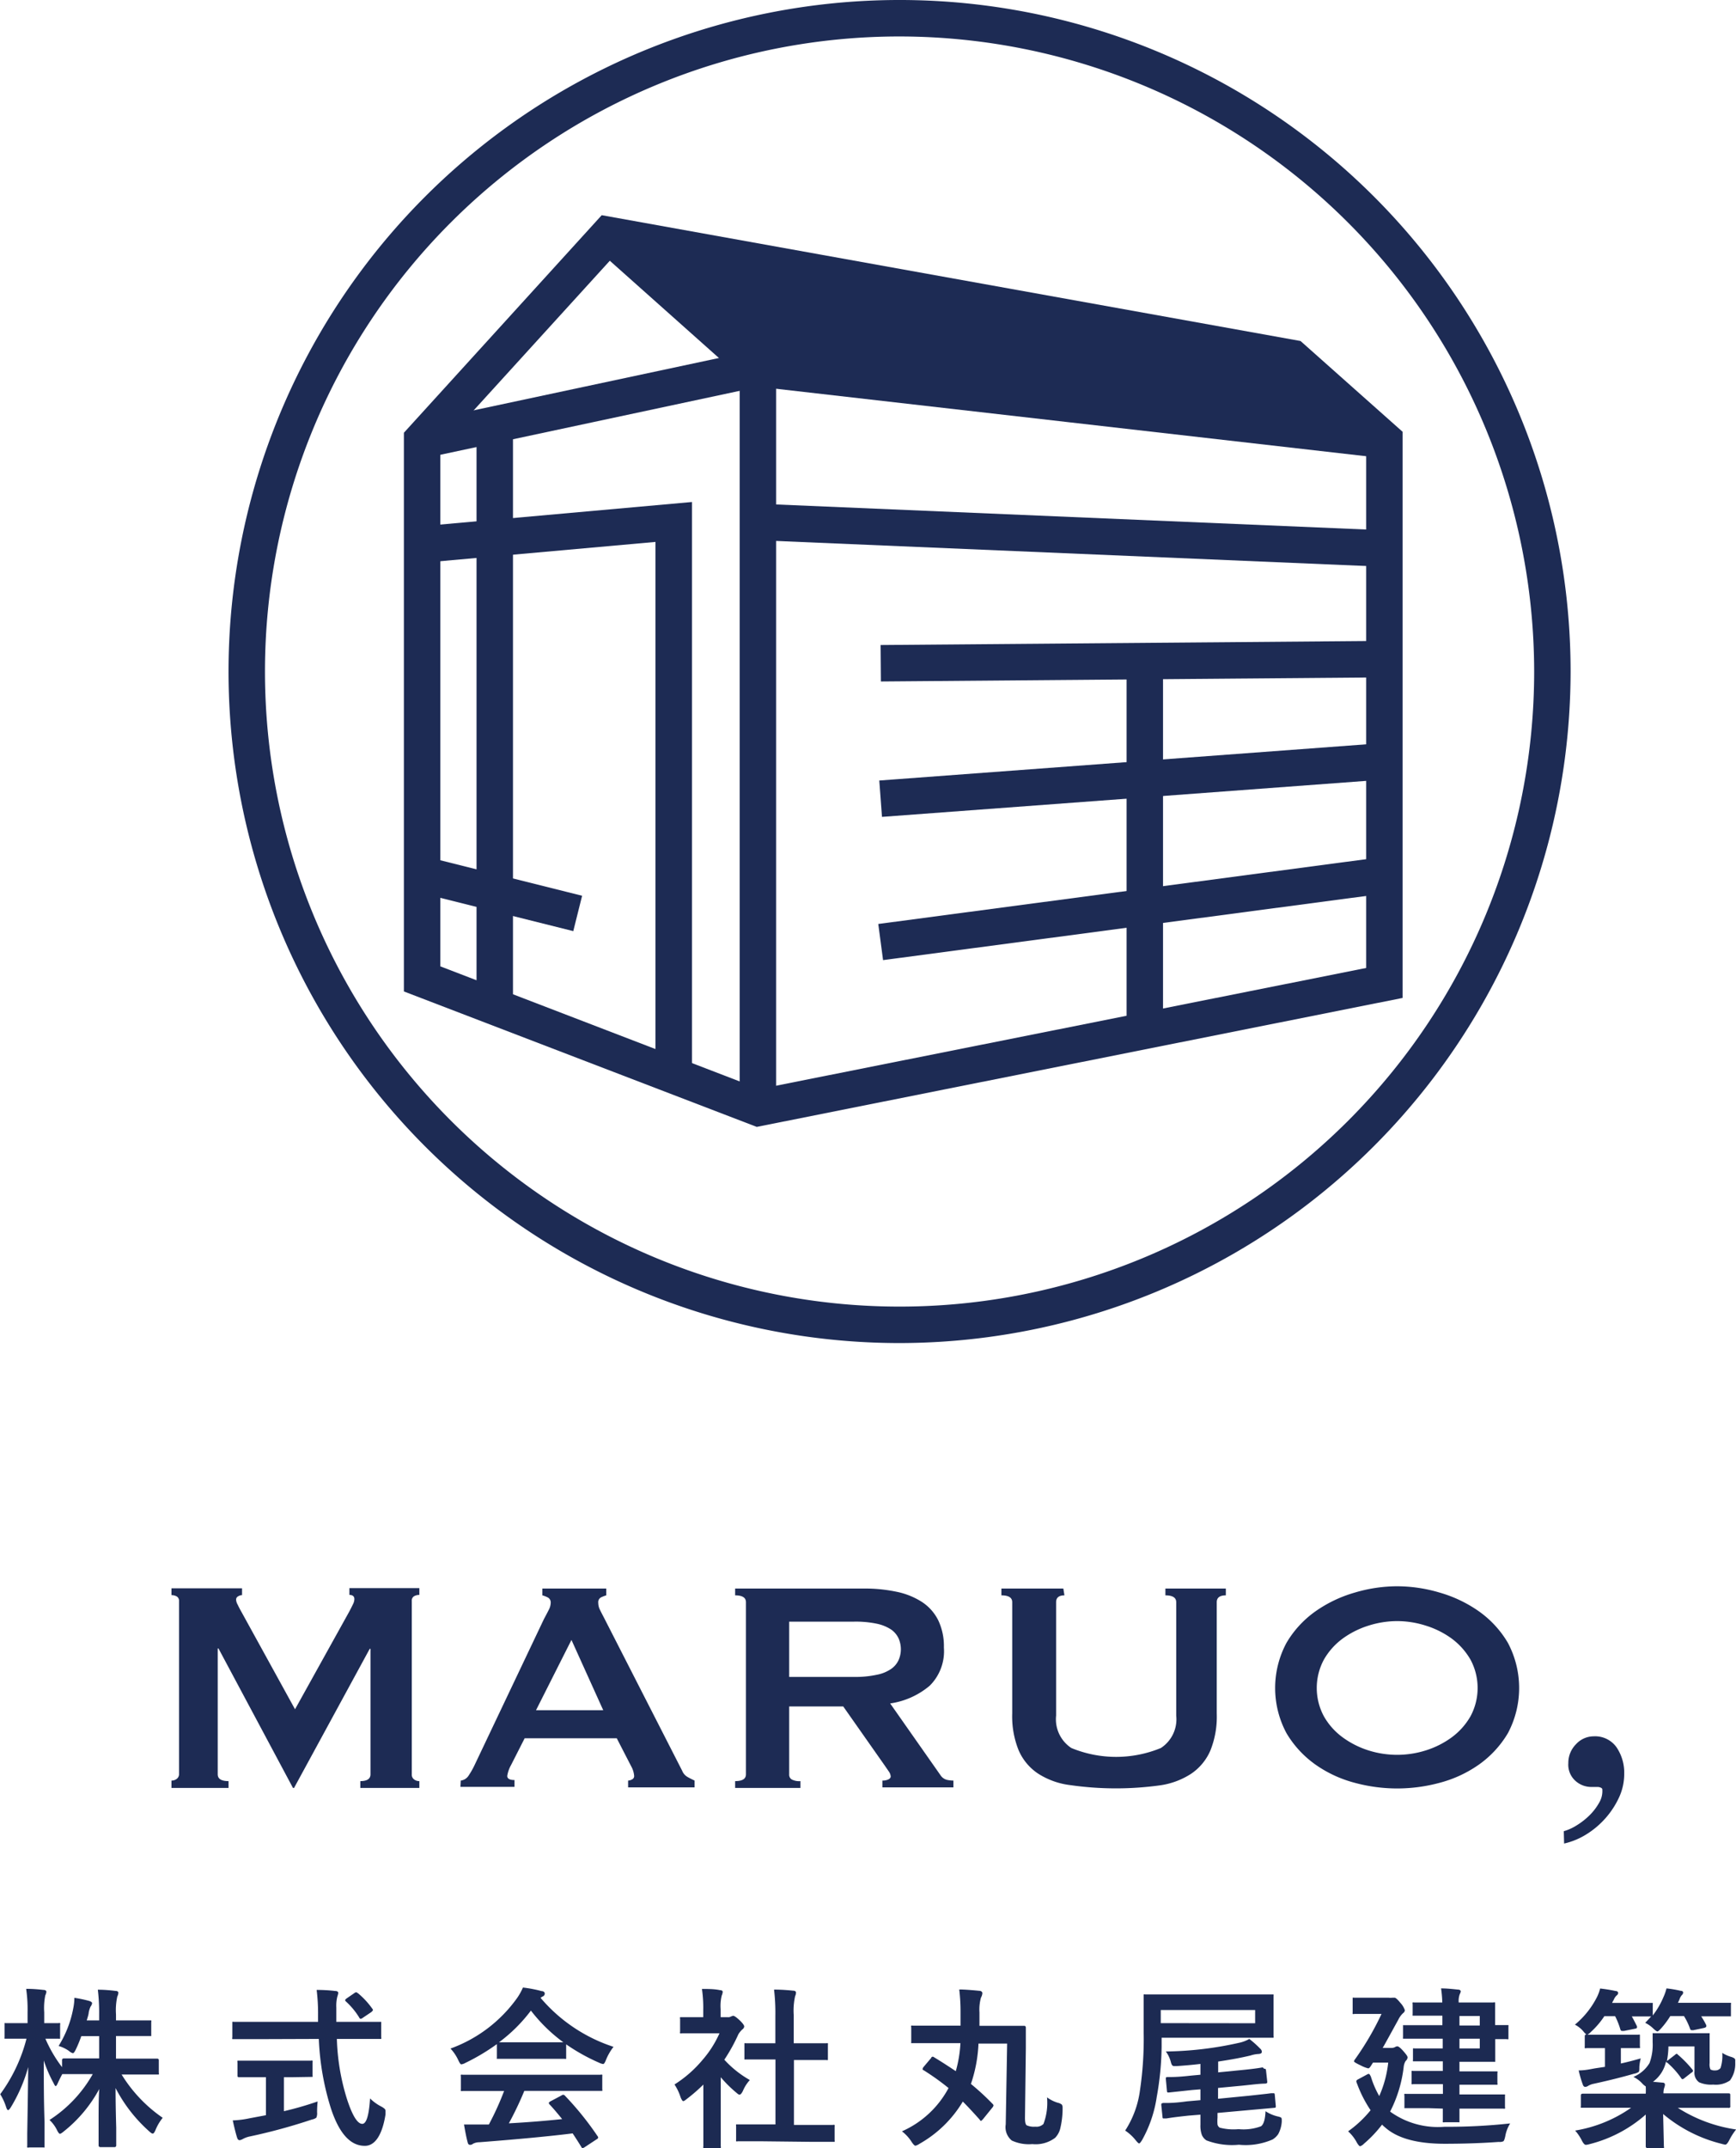 <svg xmlns="http://www.w3.org/2000/svg" preserveAspectRatio="none" width="160.58" height="198.56" viewBox="0 0 160.58 198.56"><defs><style>.cls-1{fill:#1d2b54;}.cls-2{fill:#1c2a52;}</style></defs><g id="レイヤー_2" data-name="レイヤー 2"><g id="レイヤー_1-2" data-name="レイヤー 1"><polyline class="cls-1" points="58.53 22.12 118.84 32.13 125.56 40.38 69.03 33.02 58.53 22.12"/><path class="cls-1" d="M70,104.16,37.36,91.64V40l18.3-20.11L120.3,31.52l9.44,8.39V92.24ZM40.73,89.32l29.52,11.34,56.12-11.19v-48l-7.6-6.76L56.9,23.56,40.73,41.32Z"/><polygon class="cls-1" points="71.79 102.41 68.42 102.41 68.42 34.8 55.16 22.99 57.4 20.47 71.79 33.28 71.79 102.41"/><polygon class="cls-1" points="127.86 42.34 70.18 35.75 39.4 42.32 38.69 39.02 70.02 32.34 128.24 38.99 127.86 42.34"/><rect class="cls-1" x="44.08" y="39.23" width="3.37" height="53.84"/><polygon class="cls-1" points="64.01 99.42 60.63 99.42 60.63 50.09 39.19 52.01 38.89 48.65 64.01 46.4 64.01 99.42"/><rect class="cls-1" x="44.55" y="75.2" width="3.37" height="14.84" transform="translate(-45.13 107.44) rotate(-75.96)"/><rect class="cls-1" x="97.39" y="20.47" width="3.37" height="58" transform="translate(45.44 146.36) rotate(-87.57)"/><rect class="cls-1" x="81.46" y="59.44" width="46.59" height="3.37" transform="translate(-0.49 0.85) rotate(-0.47)"/><rect class="cls-1" x="81.4" y="70.41" width="46.72" height="3.37" transform="translate(-5.06 7.96) rotate(-4.25)"/><rect class="cls-1" x="81.26" y="82.29" width="47" height="3.37" transform="translate(-10.14 14.52) rotate(-7.56)"/><rect class="cls-1" x="104.21" y="61.11" width="3.37" height="33.83"/><path class="cls-1" d="M83.21,124.14a62.07,62.07,0,1,1,62.07-62.07A62.13,62.13,0,0,1,83.21,124.14Zm0-120.77a58.7,58.7,0,1,0,58.7,58.7A58.76,58.76,0,0,0,83.21,3.37Z"/><path class="cls-1" d="M15.86,164.58a.76.76,0,0,0,.49-.16.54.54,0,0,0,.21-.47V148a.47.47,0,0,0-.21-.44,1,1,0,0,0-.49-.12v-.63h6.53v.63a.68.68,0,0,0-.36.11.33.33,0,0,0-.19.31,1,1,0,0,0,.14.45c.09.19.19.39.31.6l5,9.08,5-9c.16-.3.28-.54.36-.71a1.08,1.08,0,0,0,.13-.47c0-.26-.16-.39-.46-.39v-.63h6.47v.63a1,1,0,0,0-.49.12.47.47,0,0,0-.21.44V164a.54.54,0,0,0,.21.47.76.76,0,0,0,.49.16v.63H33.33v-.63c.63,0,.94-.21.94-.63v-11.6H34.2l-7,12.86h-.1l-6.89-12.89h-.07V164c0,.42.33.63,1,.63v.63H15.86Z"/><path class="cls-1" d="M42.62,164.58a1,1,0,0,0,.72-.45,7.88,7.88,0,0,0,.51-.88l6.46-13.59c.16-.3.31-.58.44-.84a1.46,1.46,0,0,0,.19-.66.52.52,0,0,0-.24-.49,2.44,2.44,0,0,0-.53-.21v-.63h5.91v.63a2.92,2.92,0,0,0-.49.19.5.5,0,0,0-.25.51,1.41,1.41,0,0,0,.12.56c.09.19.21.43.37.73l7.27,14.22a1.15,1.15,0,0,0,.47.56c.2.12.43.23.68.35v.63H58.1v-.63a.78.78,0,0,0,.35-.1.34.34,0,0,0,.21-.32,2.17,2.17,0,0,0-.28-.91l-1.33-2.58H48.53l-1.26,2.48a3,3,0,0,0-.35,1c0,.25.22.38.67.38v.63h-5Zm13.18-6.5-2.94-6.5-3.28,6.5Z"/><path class="cls-1" d="M79.94,146.83a14.17,14.17,0,0,1,3,.3,6.87,6.87,0,0,1,2.34.94,4.33,4.33,0,0,1,1.5,1.68,5.54,5.54,0,0,1,.53,2.53A4.49,4.49,0,0,1,86,155.81a7.26,7.26,0,0,1-3.66,1.64L87,164.09a1,1,0,0,0,.58.42,2.72,2.72,0,0,0,.61.07v.63H81.62v-.63a1.27,1.27,0,0,0,.54-.1c.15-.07.23-.17.23-.28a.87.87,0,0,0-.14-.41l-.42-.61L78,157.73H73V164a.52.52,0,0,0,.22.47,1.51,1.51,0,0,0,.82.16v.63H68v-.63c.68,0,1-.21,1-.63V148.09c0-.42-.33-.63-1-.63v-.63ZM79,155a9.46,9.46,0,0,0,2.1-.2,3.48,3.48,0,0,0,1.33-.54,2,2,0,0,0,.69-.82,2.5,2.5,0,0,0,.21-1,2.53,2.53,0,0,0-.21-1,2.06,2.06,0,0,0-.69-.82,3.84,3.84,0,0,0-1.33-.54,9.52,9.52,0,0,0-2.1-.19H73V155Z"/><path class="cls-1" d="M98.46,147.46c-.51,0-.77.21-.77.63v10.48a3.18,3.18,0,0,0,1.41,3,10.86,10.86,0,0,0,8.28,0,3.17,3.17,0,0,0,1.42-3V148.09q0-.63-1-.63v-.63h5.59v.63q-.84,0-.84.63V158.4a8.36,8.36,0,0,1-.59,3.4,4.94,4.94,0,0,1-1.78,2.15,7.09,7.09,0,0,1-2.95,1.08A29.79,29.79,0,0,1,99,165a7.09,7.09,0,0,1-3-1.08,4.94,4.94,0,0,1-1.78-2.15,8.36,8.36,0,0,1-.59-3.4V148.09c0-.42-.33-.63-1-.63v-.63h5.73Z"/><path class="cls-1" d="M129.24,146.62a13.83,13.83,0,0,1,3.91.58,12.09,12.09,0,0,1,3.64,1.73,9.41,9.41,0,0,1,2.69,2.92,8.9,8.9,0,0,1,0,8.35,9.49,9.49,0,0,1-2.69,2.91,11.3,11.3,0,0,1-3.64,1.68,15,15,0,0,1-7.82,0,11.3,11.3,0,0,1-3.64-1.68A9.49,9.49,0,0,1,119,160.2a8.83,8.83,0,0,1,0-8.35,9.41,9.41,0,0,1,2.69-2.92,12.09,12.09,0,0,1,3.64-1.73A13.78,13.78,0,0,1,129.24,146.62Zm0,3.22a8.79,8.79,0,0,0-2.66.42,8.25,8.25,0,0,0-2.39,1.2,6.3,6.3,0,0,0-1.73,1.94,5.53,5.53,0,0,0,0,5.24,6.19,6.19,0,0,0,1.73,1.94,8.28,8.28,0,0,0,2.39,1.21,8.8,8.8,0,0,0,5.31,0,8.21,8.21,0,0,0,2.4-1.21,6.32,6.32,0,0,0,1.73-1.94,5.53,5.53,0,0,0,0-5.24,6.43,6.43,0,0,0-1.73-1.94,8.18,8.18,0,0,0-2.4-1.2A8.73,8.73,0,0,0,129.24,149.84Z"/><path class="cls-1" d="M144.65,169.26a4.62,4.62,0,0,0,1.19-.54,6.47,6.47,0,0,0,1.2-.94,5.18,5.18,0,0,0,.89-1.17,2.08,2.08,0,0,0,.28-1.26c-.05-.09-.17-.15-.38-.18l-.6,0a2.19,2.19,0,0,1-1.52-.58,2,2,0,0,1-.64-1.62,2.44,2.44,0,0,1,.71-1.75,2.22,2.22,0,0,1,1.63-.73,2.43,2.43,0,0,1,2.11,1,4.18,4.18,0,0,1,.72,2.48,5.17,5.17,0,0,1-.47,2.15,7.93,7.93,0,0,1-3,3.41,6.64,6.64,0,0,1-2.09.87Z"/><path class="cls-2" d="M5.42,189.11a10,10,0,0,0,1.35-3.45,5.08,5.08,0,0,0,.11-1,12,12,0,0,1,1.38.29c.17.06.26.13.26.21a.7.7,0,0,1-.14.31,2.16,2.16,0,0,0-.18.59q0,.13-.18.69H9.17v-.52a17.94,17.94,0,0,0-.12-2.32c.58,0,1.12.05,1.63.11.18,0,.27.08.27.17a.9.9,0,0,1-.1.35,5.84,5.84,0,0,0-.12,1.66v.55h1.18l1.93,0q.13,0,.15,0a.24.24,0,0,1,0,.15v1.14c0,.09,0,.14,0,.15s-.06,0-.14,0l-1.93,0H10.73v2.09h1.65l2.15,0c.11,0,.16.05.16.15v1.16a.28.28,0,0,1,0,.16s-.06,0-.13,0l-2.15,0H11.25a13.31,13.31,0,0,0,3.8,4,4.45,4.45,0,0,0-.67,1.14c-.09.21-.17.32-.25.32s-.18-.07-.33-.21A13.87,13.87,0,0,1,10.69,193q0,1.59.06,3.66c0,1.08,0,1.62,0,1.63a.15.15,0,0,1-.17.17H9.3c-.12,0-.18-.06-.18-.17s0-.69,0-2,0-2.29.06-3.2A12.66,12.66,0,0,1,5.91,197c-.19.16-.31.23-.37.23s-.16-.12-.27-.35a3.26,3.26,0,0,0-.69-.93,12.12,12.12,0,0,0,4-4.24H8.08l-2.16,0c-.1,0-.15,0-.16,0-.22.41-.35.69-.42.85s-.14.26-.19.26-.11-.1-.2-.29a12.3,12.3,0,0,1-.9-2.08c0,1.81,0,3.71.07,5.69,0,.43,0,1,0,1.67,0,.31,0,.48,0,.53s0,.13,0,.15-.06,0-.14,0H2.69a.25.25,0,0,1-.17,0,.22.22,0,0,1,0-.14c0-.05,0-.44,0-1.18q.06-3.37.09-6.11A14.71,14.71,0,0,1,1,194.78c-.11.17-.19.26-.25.26s-.12-.09-.18-.27a5.18,5.18,0,0,0-.55-1.2,14.88,14.88,0,0,0,2.43-5.13H2.08l-1.5,0c-.09,0-.14,0-.16,0a.4.4,0,0,1,0-.15v-1.13c0-.09,0-.14,0-.16s.07,0,.15,0l1.5,0h.48v-1a13.36,13.36,0,0,0-.13-2.17c.63,0,1.16.05,1.6.1.18,0,.27.08.27.17a.87.87,0,0,1-.1.33A5.9,5.9,0,0,0,4.09,186v1l1.32,0a.24.24,0,0,1,.15,0,.24.24,0,0,1,0,.15v1.13c0,.09,0,.14,0,.16a.37.37,0,0,1-.14,0H5.05l-.85,0a12.37,12.37,0,0,0,1.54,2.63v-.66q0-.15.18-.15l2.16,0H9.17V188.2H7.52A11.4,11.4,0,0,1,7,189.46c-.11.22-.19.32-.26.32a.88.88,0,0,1-.36-.21A3.31,3.31,0,0,0,5.42,189.11Z"/><path class="cls-2" d="M23.68,188.48l-2.06,0c-.07,0-.12,0-.13,0a.29.29,0,0,1,0-.17v-1.26c0-.1,0-.15,0-.17a.27.27,0,0,1,.13,0l2.06,0h5.74l0-.66a17.38,17.38,0,0,0-.13-2.29c.81,0,1.39.06,1.74.1.17,0,.26.08.26.19a2.43,2.43,0,0,1-.09.34,3.46,3.46,0,0,0-.09,1c0,.13,0,.33,0,.62v.7h2l2,0c.09,0,.14,0,.15,0s0,.07,0,.15v1.26a.29.29,0,0,1,0,.17s-.06,0-.14,0l-2,0H31.16a20.56,20.56,0,0,0,.91,5.48q.76,2.37,1.44,2.37c.38,0,.62-.78.72-2.35a4.18,4.18,0,0,0,1,.73,1.68,1.68,0,0,1,.35.23.29.29,0,0,1,.08.22s0,.14,0,.3c-.31,1.95-1,2.92-1.93,2.9q-2,0-3.14-3.52a24.69,24.69,0,0,1-1.1-6.36ZM26.89,192h-.63v3.14a30.83,30.83,0,0,0,3.12-.9,10,10,0,0,0-.05,1,1,1,0,0,1-.07.5,1,1,0,0,1-.41.17,52.64,52.64,0,0,1-5.72,1.56,2.3,2.3,0,0,0-.67.24.9.9,0,0,1-.29.11c-.11,0-.18-.07-.23-.21-.1-.3-.24-.84-.41-1.62a8.81,8.81,0,0,0,1.53-.19l1.54-.29V192h-.55l-1.9,0c-.12,0-.18,0-.18-.16v-1.2a.29.29,0,0,1,0-.17s.07,0,.15,0l1.9,0h2.84l1.89,0a.28.28,0,0,1,.16,0,.32.32,0,0,1,0,.16v1.2a.22.22,0,0,1,0,.14l-.15,0Zm6.18-7.8a7.38,7.38,0,0,1,1.37,1.47.22.22,0,0,1,.06.13s-.06.11-.17.19l-.76.51a.51.51,0,0,1-.2.1s-.1,0-.15-.13A6.78,6.78,0,0,0,32,185a.24.24,0,0,1-.08-.13s.05-.09.15-.16l.67-.46a.47.47,0,0,1,.19-.1C33,184.13,33,184.16,33.07,184.23Z"/><path class="cls-2" d="M56.75,189.19a5.09,5.09,0,0,0-.69,1.19c-.1.27-.19.4-.27.4a1.29,1.29,0,0,1-.37-.12,17.79,17.79,0,0,1-3.05-1.7v1.19c0,.08,0,.13,0,.15a.33.33,0,0,1-.14,0l-1.81,0H47.92l-1.81,0c-.09,0-.13,0-.15,0s0-.07,0-.14v-1.22a19.16,19.16,0,0,1-2.9,1.73,1.06,1.06,0,0,1-.39.14c-.07,0-.16-.13-.28-.39a4,4,0,0,0-.72-1.07,13,13,0,0,0,6.14-4.64,5.33,5.33,0,0,0,.56-1,11.85,11.85,0,0,1,1.73.33c.19,0,.29.12.29.22a.28.28,0,0,1-.16.26,1.58,1.58,0,0,0-.23.14A14.9,14.9,0,0,0,56.75,189.19Zm-11.84,4.08-2.11,0a.29.29,0,0,1-.17,0,.37.37,0,0,1,0-.14v-1.21a.24.24,0,0,1,0-.15.42.42,0,0,1,.16,0l2.11,0h8.53l2.11,0a.29.29,0,0,1,.17,0,.37.37,0,0,1,0,.14v1.21a.22.22,0,0,1,0,.14s-.07,0-.16,0l-2.11,0H48.5a31,31,0,0,1-1.43,3c1.67-.09,3.31-.22,4.93-.39-.49-.6-.88-1.06-1.17-1.36a.3.3,0,0,1-.07-.14s.06-.1.17-.15l1-.53a.32.32,0,0,1,.17-.07.24.24,0,0,1,.17.1,28.15,28.15,0,0,1,3,3.72.22.22,0,0,1,.06.13s0,.1-.13.16l-1.11.73a.55.55,0,0,1-.19.09s-.09,0-.13-.11c-.22-.36-.48-.77-.8-1.25q-3.1.39-8.64.82a1.27,1.27,0,0,0-.58.14.39.39,0,0,1-.27.1c-.12,0-.19-.08-.22-.23-.1-.35-.21-.9-.34-1.65q.38,0,.78,0l1,0h.52a26.69,26.69,0,0,0,1.41-3.1Zm1.25-4.5c.19,0,.78,0,1.76,0h2.46c.92,0,1.49,0,1.73,0a14.77,14.77,0,0,1-3-2.93A14.48,14.48,0,0,1,46.16,188.77Z"/><path class="cls-2" d="M62.39,192.67A11.06,11.06,0,0,0,65,190.38a9.73,9.73,0,0,0,1.55-2.44H64.76l-1.7,0a.24.24,0,0,1-.15,0,.22.22,0,0,1,0-.14v-1.19a.26.26,0,0,1,0-.16l.14,0,1.7,0h.3v-.66a11.93,11.93,0,0,0-.12-1.95c.57,0,1.13,0,1.66.11.17,0,.26.07.26.16a1,1,0,0,1-.09.34,4.09,4.09,0,0,0-.1,1.27v.73h.67a.51.51,0,0,0,.3-.07l.18-.06c.11,0,.3.13.6.41s.43.48.43.58a.38.38,0,0,1-.16.26,2,2,0,0,0-.38.46A16,16,0,0,1,67,190.38a9.6,9.6,0,0,0,2.36,1.88,3.44,3.44,0,0,0-.64,1c-.11.23-.22.35-.31.35s-.17-.07-.32-.2A11.49,11.49,0,0,1,66.67,192v4.5l0,1.88a.28.28,0,0,1,0,.16l-.17,0H65.22c-.09,0-.14,0-.16,0a.24.24,0,0,1,0-.15l0-1.88v-3.83A15.79,15.79,0,0,1,63.54,194c-.17.14-.28.21-.34.21s-.15-.12-.25-.37A4.63,4.63,0,0,0,62.39,192.67Zm8,5.25-2.15,0a.24.24,0,0,1-.15,0,.37.37,0,0,1,0-.14v-1.26a.42.42,0,0,1,0-.16s.07,0,.15,0l2.15,0h1.34v-6H71l-2,0c-.08,0-.13,0-.14,0s0-.06,0-.14V189c0-.08,0-.13,0-.14a.33.33,0,0,1,.14,0l2,0h.72v-2.55a18.21,18.21,0,0,0-.12-2.41c.68,0,1.28.05,1.77.1.17,0,.26.08.26.17a.76.76,0,0,1-.08.33,6.13,6.13,0,0,0-.13,1.76v2.6h1l2,0a.42.42,0,0,1,.16,0,.33.33,0,0,1,0,.14v1.26c0,.09,0,.14,0,.15a.3.3,0,0,1-.14,0l-2,0h-1v6H74.9l2.13,0a.29.29,0,0,1,.17,0,.4.4,0,0,1,0,.15v1.26a.24.24,0,0,1,0,.15s-.07,0-.16,0l-2.13,0Z"/><path class="cls-2" d="M83.43,197a9,9,0,0,0,4.31-4,22.67,22.67,0,0,0-2.31-1.65c-.06,0-.09-.08-.09-.11a.43.43,0,0,1,.09-.19l.71-.84c0-.07.1-.11.14-.11a.28.28,0,0,1,.13.06c.78.47,1.43.9,2,1.28a11.55,11.55,0,0,0,.43-2.59H86.64l-1.66,0-.54,0c-.08,0-.13,0-.15,0s0-.07,0-.16v-1.29a.27.27,0,0,1,0-.17.33.33,0,0,1,.14,0l1.62,0h.58l2.22,0V186a17,17,0,0,0-.12-2.11q.6,0,1.83.12c.21,0,.31.11.31.23a1,1,0,0,1-.13.4,4.09,4.09,0,0,0-.14,1.37c0,.55,0,1,0,1.24l1.89,0,1.75,0,.37,0h.13c.1,0,.15.06.15.17s0,.53,0,1,0,.78,0,.92l-.08,6.41q0,.57.15.69a1.6,1.6,0,0,0,.8.13.92.92,0,0,0,.76-.25,5.51,5.51,0,0,0,.33-2.46,3.23,3.23,0,0,0,1,.5.9.9,0,0,1,.37.17.51.51,0,0,1,.07.29v.23a8,8,0,0,1-.23,1.74,1.89,1.89,0,0,1-.46.81,3,3,0,0,1-2.11.58,3.74,3.74,0,0,1-1.9-.33,1.59,1.59,0,0,1-.56-1.49l.13-7.47-2.65,0a13.25,13.25,0,0,1-.7,3.73,23.18,23.18,0,0,1,2,1.84.25.25,0,0,1,.09.15.44.44,0,0,1-.11.2l-.85,1.05c-.1.11-.16.17-.19.17s-.08,0-.12-.1c-.58-.65-1.1-1.21-1.57-1.68a10.9,10.9,0,0,1-4,3.9,1.19,1.19,0,0,1-.38.18c-.08,0-.19-.11-.34-.33A3.79,3.79,0,0,0,83.43,197Z"/><path class="cls-2" d="M107,193.81a11.6,11.6,0,0,1-1.36,4c-.13.21-.22.31-.27.31s-.15-.09-.29-.26a4.3,4.3,0,0,0-1-.93,9,9,0,0,0,1.37-3.74,32.21,32.21,0,0,0,.34-5.3l0-3.37c0-.1,0-.15,0-.17a.24.24,0,0,1,.15,0l2.2,0h7.3l2.2,0c.09,0,.14,0,.16,0a.4.4,0,0,1,0,.15l0,1.17v1.36l0,1.15a.29.29,0,0,1,0,.17s-.07,0-.15,0l-2.2,0h-8v.81A27.46,27.46,0,0,1,107,193.81Zm9.1-6.8v-1.22h-8.73V187Zm.84,4.21H117c.07,0,.1.06.11.18l.11,1v.08c0,.06-.06.09-.17.11-.53,0-1.25.1-2.15.19l-2.23.21v1l2.87-.28,1.64-.18.39-.05.15,0h.08c.07,0,.11,0,.12.17l.09,1a.2.2,0,0,1,0,.07c0,.06,0,.1-.16.11l-2.23.2-3,.27v.43a4,4,0,0,0,0,.65.49.49,0,0,0,.2.28,5.09,5.09,0,0,0,1.75.14,4.63,4.63,0,0,0,2.08-.27c.25-.19.38-.66.41-1.39a3.51,3.51,0,0,0,1.11.48,1.5,1.5,0,0,1,.32.1.22.22,0,0,1,.07.16,2.57,2.57,0,0,1,0,.27,2.83,2.83,0,0,1-.32,1.1,1.67,1.67,0,0,1-.54.51,6.24,6.24,0,0,1-3.1.48,6.68,6.68,0,0,1-3-.4,1.14,1.14,0,0,1-.43-.51,2.48,2.48,0,0,1-.13-.93v-.94l-1.12.09c-.63.07-1.18.13-1.65.2l-.39.06-.15,0h-.09c-.07,0-.1,0-.11-.16l-.11-1.07v-.08c0-.07.06-.1.18-.12h.32q.8,0,1.86-.15l1.26-.11v-1l-.76.06-2.15.23h-.07c-.07,0-.11,0-.12-.17l-.1-1.08v-.07c0-.06,0-.09.16-.11h.31c.53,0,1.15-.05,1.86-.13l.87-.08v-1c-.73.09-1.47.15-2.19.2h-.21a.27.27,0,0,1-.22-.08.94.94,0,0,1-.11-.27,2.85,2.85,0,0,0-.47-1,32.46,32.46,0,0,0,6.72-.79,3.29,3.29,0,0,0,1-.37,9,9,0,0,1,1,.89.41.41,0,0,1,.16.3c0,.12-.1.19-.31.2a2.83,2.83,0,0,0-.73.14c-.87.21-1.85.39-3,.56v1l2.14-.21c.62-.06,1.16-.12,1.61-.19l.37-.06Z"/><path class="cls-2" d="M124.7,197a10.42,10.42,0,0,0,2.08-1.95,11.45,11.45,0,0,1-1.25-2.45.66.66,0,0,1-.07-.23c0-.06.05-.12.17-.18l.78-.42a.53.53,0,0,1,.2-.08c.06,0,.12.09.2.27a8.83,8.83,0,0,0,.77,1.78,10.34,10.34,0,0,0,.83-3.09H127l-.25.39c-.07.09-.13.14-.19.14a2.84,2.84,0,0,1-.67-.26c-.43-.2-.64-.33-.64-.38a.37.37,0,0,1,.09-.2,26.46,26.46,0,0,0,2.45-4.19h-1.06l-1.45,0a.24.24,0,0,1-.16,0,.37.37,0,0,1,0-.14v-1.18c0-.1,0-.16,0-.18a.3.3,0,0,1,.14,0l1.45,0h1.74a1.56,1.56,0,0,0,.35,0l.2,0c.1,0,.28.16.53.47a1.87,1.87,0,0,1,.42.69.38.38,0,0,1-.17.27,2,2,0,0,0-.43.59c-.81,1.47-1.29,2.35-1.45,2.62h.76a.71.71,0,0,0,.37-.07.55.55,0,0,1,.21-.08c.12,0,.31.15.58.46s.38.46.38.58a.5.5,0,0,1-.18.32,1.32,1.32,0,0,0-.18.56,12.07,12.07,0,0,1-1.25,4.11l.07.06a7.56,7.56,0,0,0,4.95,1.35,53.66,53.66,0,0,0,6.08-.31,3.28,3.28,0,0,0-.45,1.17q-.09.42-.18.48a.87.87,0,0,1-.43.06c-1.52.11-3.2.17-5,.17-2.52,0-4.35-.5-5.47-1.48a3,3,0,0,1-.32-.29,11.35,11.35,0,0,1-1.68,1.77.84.84,0,0,1-.35.23c-.06,0-.16-.11-.29-.32A3.74,3.74,0,0,0,124.7,197Zm7.51-2.14-2.15,0c-.09,0-.14,0-.15,0s0-.07,0-.15v-1a.29.29,0,0,1,0-.17.3.3,0,0,1,.14,0l2.15,0h1.27v-.9h-.7l-2.05,0a.24.24,0,0,1-.15,0,.37.37,0,0,1,0-.14v-.93q0-.14,0-.15a.22.22,0,0,1,.14,0l2.05,0h.7v-.89h-.86l-1.74,0c-.09,0-.14,0-.16,0a.4.4,0,0,1,0-.15v-.89q0-.14,0-.15a.24.24,0,0,1,.15,0l1.74,0h.86v-.9H132l-2.06,0c-.08,0-.14,0-.16,0a.47.47,0,0,1,0-.16v-.94c0-.09,0-.14,0-.15s.06,0,.14,0l2.06,0h1.44v-.88h-.59l-2,0c-.09,0-.14,0-.16,0a.37.37,0,0,1,0-.14v-.93a.24.24,0,0,1,0-.15.4.4,0,0,1,.15,0l2,0h.59a10.38,10.38,0,0,0-.11-1.3c.55,0,1.07.06,1.56.11.17,0,.26.08.26.17a.83.83,0,0,1-.09.25,1.77,1.77,0,0,0-.1.77h.93l2.27,0a.29.29,0,0,1,.17,0s0,.07,0,.15l0,1.58v.36l1.07,0c.09,0,.14,0,.16,0a.44.44,0,0,1,0,.15v1q0,.14,0,.15a.24.24,0,0,1-.15,0l-1.07,0v.39l0,1.54c0,.09,0,.14,0,.16s-.07,0-.15,0l-2.27,0H135v.89h1.35l2,0c.09,0,.15,0,.16,0a.24.24,0,0,1,0,.15v.93a.24.24,0,0,1,0,.15.42.42,0,0,1-.16,0l-2,0H135v.9h1.89l2.16,0c.08,0,.14,0,.16,0a.4.4,0,0,1,0,.15v1a.28.28,0,0,1,0,.16.24.24,0,0,1-.15,0l-2.16,0H135l0,.83V196c0,.09,0,.14,0,.16s-.07,0-.16,0h-1.21a.29.29,0,0,1-.17,0,.51.51,0,0,1,0-.16v-1.1Zm4.67-8.52H135v.88h1.88Zm0,3v-.9H135v.9Z"/><path class="cls-2" d="M145.68,187.14a8,8,0,0,0,2.06-2.59,3.76,3.76,0,0,0,.27-.75,13.89,13.89,0,0,1,1.43.23c.16,0,.24.09.24.2a.33.33,0,0,1-.15.22,1.13,1.13,0,0,0-.25.37.89.89,0,0,1-.09.16l-.07.15h1.75l1.86,0c.09,0,.14,0,.15,0s0,.08,0,.16v1a7.54,7.54,0,0,0,1-1.72,4.53,4.53,0,0,0,.27-.78,10.45,10.45,0,0,1,1.3.22q.24,0,.24.18a.33.33,0,0,1-.12.22,1.14,1.14,0,0,0-.22.4l-.14.31h2.45l2.3,0c.09,0,.14,0,.15,0a.28.28,0,0,1,0,.16v.94c0,.09,0,.14,0,.15s-.06,0-.14,0l-2.3,0h-.31a7,7,0,0,1,.47.82.41.41,0,0,1,0,.12c0,.05-.07.09-.19.13l-1,.21-.17,0c-.06,0-.12-.05-.15-.16a5.94,5.94,0,0,0-.55-1.14h-1.27a7.74,7.74,0,0,1-.87,1.16c-.16.17-.26.26-.32.26s-.2-.1-.4-.29a2.84,2.84,0,0,0-.73-.51c.19-.19.37-.39.55-.59h-.08l-1.71,0c.09.14.25.45.48.91a.41.41,0,0,1,0,.12c0,.05-.07.09-.2.11l-1,.2-.19,0q-.1,0-.15-.15a6.9,6.9,0,0,0-.48-1.21H148.4a7.64,7.64,0,0,1-1.24,1.45,1.38,1.38,0,0,1-.32.26c.24,0,.72,0,1.46,0H150l1.54,0a.24.24,0,0,1,.15,0s0,.06,0,.14v.94a.24.24,0,0,1,0,.16s-.07,0-.14,0l-1.54,0h-.08v1.42c.56-.12,1.17-.28,1.84-.47a4,4,0,0,0-.13.78c0,.27,0,.44-.09.49a1.23,1.23,0,0,1-.42.15c-1.08.31-2.31.62-3.69.92a1.65,1.65,0,0,0-.54.2.48.48,0,0,1-.27.09c-.1,0-.17-.07-.22-.21a9.94,9.94,0,0,1-.38-1.31c.57,0,1.07-.11,1.5-.19l.93-.14v-1.73h-.16l-1.54,0a.29.29,0,0,1-.17,0,.4.4,0,0,1,0-.15v-.94c0-.12.05-.17.16-.17a1.5,1.5,0,0,1-.29-.29A2.54,2.54,0,0,0,145.68,187.14Zm9.52,2.77a10.64,10.64,0,0,1,1.33,1.36.25.25,0,0,1,.07.14s0,.1-.16.18l-.64.5a.31.31,0,0,1-.17.09s-.07,0-.13-.11a7.76,7.76,0,0,0-1.27-1.41c-.07,0-.11-.08-.12-.13a3.12,3.12,0,0,1-1.21,1.89l.89.08c.15,0,.22.08.22.2a1.06,1.06,0,0,1-.07.28,1.61,1.61,0,0,0-.07.51h4l2,0c.12,0,.18,0,.18.16v1a.14.14,0,0,1-.18.18l-2,0h-2.67a13.65,13.65,0,0,0,5.39,2,5.71,5.71,0,0,0-.64,1c-.14.27-.26.4-.36.4a2.24,2.24,0,0,1-.36-.08,13.32,13.32,0,0,1-5.39-2.75l.07,3a.24.24,0,0,1,0,.15.37.37,0,0,1-.14,0h-1.38a.15.15,0,0,1-.16-.17s0-.36,0-1.06,0-1.25,0-1.87a12.42,12.42,0,0,1-5.18,2.73,1.71,1.71,0,0,1-.36.07c-.11,0-.23-.13-.37-.4a4.16,4.16,0,0,0-.62-.92,12.52,12.52,0,0,0,5.18-2.11h-2.5l-2,0c-.09,0-.14,0-.15,0a.22.22,0,0,1,0-.14v-1c0-.11.06-.16.18-.16l2,0h3.82a5.45,5.45,0,0,0,0-.67,1.57,1.57,0,0,1-.32-.27,2.65,2.65,0,0,0-.82-.61,3.14,3.14,0,0,0,1.49-1.28,4.84,4.84,0,0,0,.29-1.93l0-.68c0-.08,0-.14,0-.15s.07,0,.15,0l1.57,0h1.8l1.6,0c.09,0,.13,0,.15,0s0,.07,0,.14l0,1.2v1.43a1.14,1.14,0,0,0,.08.58.73.73,0,0,0,.42.09.61.61,0,0,0,.51-.22,3.73,3.73,0,0,0,.16-1.4,3.27,3.27,0,0,0,.82.37,1.05,1.05,0,0,1,.32.15.24.24,0,0,1,.06.18s0,.12,0,.23a2.59,2.59,0,0,1-.49,1.62,2.32,2.32,0,0,1-1.55.38,2.75,2.75,0,0,1-1.3-.21,1.07,1.07,0,0,1-.43-1v-2.32h-2.41a7.68,7.68,0,0,1-.14,1.35l.14-.1.61-.47a.28.28,0,0,1,.17-.1A.38.38,0,0,1,155.2,189.91Z"/></g></g></svg>